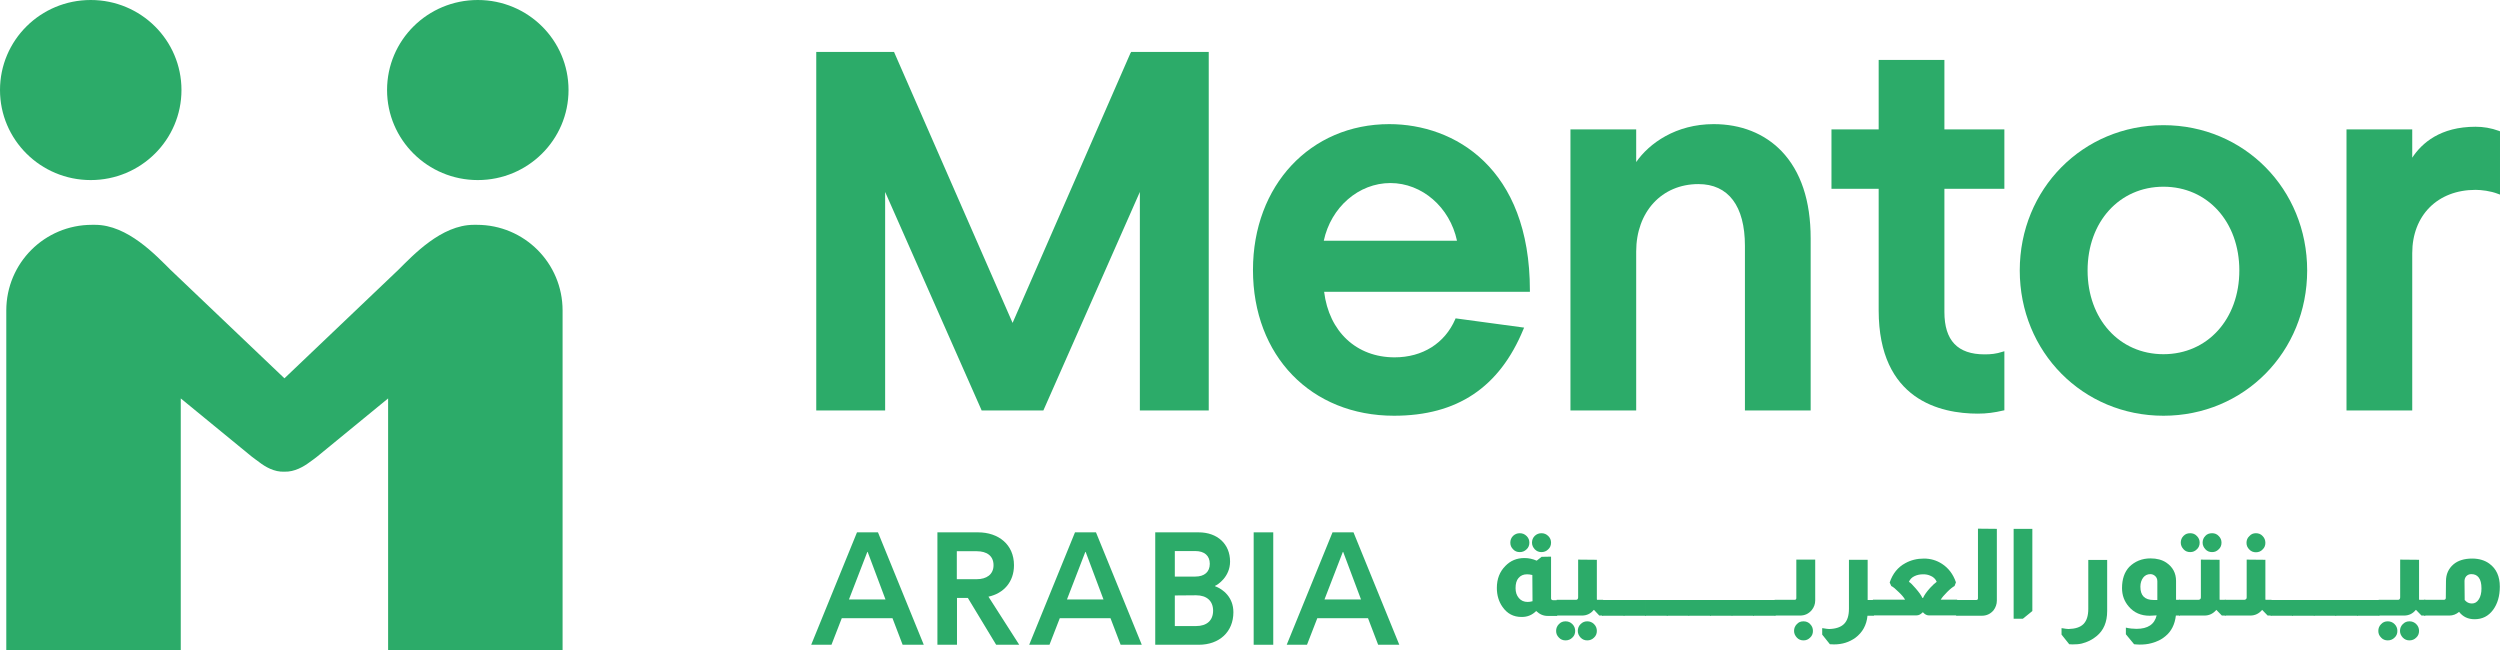 <svg enable-background="new 0 0 1430 371.8" viewBox="0 0 1430 371.8" xmlns="http://www.w3.org/2000/svg"><g fill="#2cab69"><path d="m273.3 103c28.7 0 51.9-23.1 51.9-51.5 0-28.5-23.2-51.5-51.9-51.5s-51.9 23-51.9 51.5c0 28.4 23.2 51.5 51.9 51.5"/><path d="m272.8 128.6h-1.8c-18.6 0-34.8 17.5-43.1 25.7l-65.2 62.1-65.2-62.1c-8.3-8.2-24.5-25.7-43.1-25.7h-1.8c-27.1 0-49 21.9-49 49v5.8 188.4h99.8v-143.9l40.5 33.2c1.5 1.2 3 2.2 4.3 3.2 3.5 2.7 8.7 5.8 14.5 5.5 5.8.2 11-2.9 14.5-5.5 1.3-1 2.9-2 4.3-3.2l40.5-33.2v143.9h99.8v-188.4-5.8c0-27.1-21.9-49-49-49"/><path d="m51.9 103c-28.7 0-51.9-23.1-51.9-51.5 0-28.5 23.2-51.5 51.9-51.5s51.9 23 51.9 51.5c0 28.4-23.2 51.5-51.9 51.5"/><path d="m646.8 30.2h-.1l-30.8 70.5-36.7 84-67.6-154.5-.2-.5h-44.5v205.1h39.4v-125l55 124.5.2.5h35.3l55.2-125v125h39.4v-205.1h-44.4z"/><path d="m794.7 71c-45.2 0-78 35.1-78 83.4 0 49.1 33.2 83.4 80.7 83.4 36.1 0 60.3-16.2 74-49.5l.4-.9-39.2-5.3-.2.5c-6 13.8-18.7 21.8-34.7 21.8-21.8 0-37.5-14.7-40.3-37.5h117.7v-.8c0-70.2-43.3-95.1-80.4-95.1m38.7 66.7h-76.2c4.1-19.2 20-33 38.1-33s34 13.8 38.1 33"/><path d="m980.2 71c-21.6 0-36.9 11-44.3 21.7v-18.7h-37.6v160.8h37.6v-90.9c0-22.7 14.6-38.6 35.6-38.6 17.1 0 26.6 12.5 26.6 35.3v94.2h37.6v-98.4c0-21.6-5.6-38.4-16.7-50-9.8-10.1-23.2-15.4-38.8-15.4"/><path d="m1112.2 34.3h-37.6v39.7h-27v34h27v69.5c0 51.4 35.5 59.1 56.7 59.1 5.1 0 9.6-.6 14.6-1.8l.6-.1v-33.8l-1 .3c-3.7 1.2-6.6 1.5-10.3 1.5-15.4 0-23-7.9-23-24.2v-70.5h34.3v-34h-34.3z"/><path d="m1237.5 71.6c-46.1 0-82.2 36.5-82.2 83.1s36.1 83.1 82.2 83.1 82.2-36.5 82.2-83.1-36.1-83.1-82.2-83.1m43.4 83.1c0 27.8-18.2 47.9-43.4 47.9s-43.4-20.1-43.4-47.9 18.2-47.9 43.4-47.9 43.4 20.1 43.4 47.9"/><path d="m1429.5 74.9c-4.7-1.7-9-2.4-13.5-2.4-20.1 0-30.7 9.3-36.2 17.7v-16.2h-37.6v160.8h37.6v-90c0-21.6 14.5-36.2 36.2-36.2 3.3 0 8.6.6 12.9 2.3l1.1.4v-36.2z"/><path d="m510.5 353.6h-29l-5.9 15.2h-11.6l26.2-64.3h12l26.2 64.3h-12.1zm-4-10.7-10.2-27.2h-.2l-10.5 27.2z"/><path d="m569.8 368.8-16.2-26.8h-6.2v26.8h-11.2v-64.3h23.2c11.8 0 20.6 7 20.6 18.8 0 9.6-5.9 16.1-14.6 18l17.6 27.5zm-22.5-37.5h11.4c5.6 0 9.6-2.7 9.6-8 0-5.4-3.9-8-9.6-8h-11.4z"/><path d="m635.2 353.6h-29l-5.9 15.2h-11.6l26.2-64.3h12l26.2 64.3h-12.1zm-4-10.7-10.2-27.2h-.2l-10.5 27.2z"/><path d="m703.6 321.2c0 8.8-7.2 13.4-8.6 13.9v.2c4.6 1.7 10.5 6.3 10.5 14.9 0 11.2-8 18.6-19.8 18.6h-24.9v-64.3h24.8c10.8 0 18 6.7 18 16.7m-31.6-6v14.6h11.7c5.3 0 8.3-2.7 8.3-7.3s-3-7.3-8.3-7.3zm0 25.4v17.5h12.2c6.1 0 9.7-3.2 9.7-8.8 0-5.5-3.6-8.8-9.7-8.8z"/><path d="m717.1 304.5h11.2v64.3h-11.2z"/><path d="m782.5 353.6h-29l-5.9 15.2h-11.6l26.2-64.3h12l26.2 64.3h-12.1zm-4-10.7-10.2-27.2h-.2l-10.5 27.2z"/><path d="m887.2 318.4v23.9c0 .3.1.5.3.7s.5.3.8.3h2.4v9h-5.5c-2.4 0-4.5-.9-6.5-2.8-2.3 2.3-5 3.4-8.2 3.4h-.1-.1c-4.6 0-8.2-1.9-10.9-5.8-2.1-3-3.2-6.6-3.2-10.8 0-5.1 1.6-9.3 4.9-12.6 2.9-3 6.5-4.5 10.9-4.5 2.4 0 4.7.5 7 1.5l2.8-2.2zm-17.9-13.4c1.5 0 2.8.5 3.9 1.6s1.6 2.3 1.6 3.8-.5 2.8-1.6 3.8c-1.1 1.1-2.4 1.6-3.9 1.6s-2.8-.5-3.8-1.6c-1.1-1.1-1.6-2.3-1.6-3.8s.5-2.8 1.6-3.9c1.1-1 2.3-1.5 3.8-1.5zm7.2 23.9c-1.1-.3-2.2-.4-3.1-.4-2 0-3.6.7-4.8 2.1s-1.7 3.3-1.7 5.8c0 2.3.6 4.2 1.9 5.7s2.9 2.2 5 2.2c.8 0 1.7-.1 2.8-.4zm5.2-23.9c1.5 0 2.8.5 3.9 1.6s1.6 2.3 1.6 3.8-.5 2.8-1.6 3.8c-1.1 1.1-2.4 1.6-3.9 1.6s-2.7-.5-3.8-1.6c-1-1.1-1.6-2.3-1.6-3.8s.5-2.8 1.6-3.9c1.1-1 2.3-1.5 3.8-1.5z"/><path d="m895.5 355.4c1.5 0 2.8.5 3.9 1.6s1.6 2.4 1.6 3.9-.5 2.8-1.6 3.8c-1.1 1.1-2.4 1.6-3.9 1.6s-2.8-.5-3.8-1.6c-1.1-1.1-1.6-2.3-1.6-3.8s.5-2.8 1.6-3.9c1-1.1 2.3-1.6 3.8-1.6zm17.9-35.2v22.3c0 .2 0 .4.1.6h3.5v9h-2.2l-3-3.2h-.2c-1.7 2.1-4 3.2-6.7 3.2h-14.5v-9h11c.5 0 .8-.1 1-.4.2-.2.3-.6.3-1v-21.6zm-5.5 35.2c1.5 0 2.8.5 3.9 1.6s1.6 2.4 1.6 3.9-.5 2.8-1.6 3.8c-1.1 1.1-2.4 1.6-3.9 1.6s-2.7-.5-3.8-1.6c-1-1.1-1.6-2.3-1.6-3.8s.5-2.8 1.6-3.9 2.3-1.6 3.8-1.6z"/><path d="m929.2 343.2v9h-12.8v-9z"/><path d="m941.5 343.2v9h-12.8v-9z"/><path d="m953.9 343.2v9h-12.9v-9z"/><path d="m966.2 343.2v9h-12.8v-9z"/><path d="m978.6 343.2v9h-12.8v-9z"/><path d="m990.9 343.2v9h-12.8v-9z"/><path d="m1003.3 343.2v9h-12.8v-9z"/><path d="m1015.6 343.2v9h-12.8v-9z"/><path d="m1038.3 320.2v23.3c0 2-.7 3.9-2 5.5-1.8 2.1-4 3.1-6.7 3.1h-14.5v-9h11.4c.3 0 .5-.1.7-.2.2-.2.3-.4.3-.8v-22h10.8zm-6.7 35.2c1.5 0 2.8.5 3.8 1.6 1.1 1.1 1.6 2.4 1.6 3.9s-.5 2.8-1.6 3.8c-1.1 1.1-2.3 1.6-3.8 1.6s-2.8-.5-3.8-1.6-1.6-2.3-1.6-3.8.5-2.8 1.6-3.9c1-1.1 2.2-1.6 3.8-1.6z"/><path d="m1068.3 320.2v23h3.5v9h-3.6c-.5 5.3-2.8 9.5-6.9 12.6-3.5 2.5-7.5 3.8-12.2 3.8-.5 0-1.3 0-2.4-.1l-4.4-5.5v-3.7c.1 0 .4.1.8.1 1.2.2 2.3.4 3.2.4 3.8-.1 6.7-1.1 8.5-2.9 1.9-1.9 2.8-4.8 2.8-8.7v-28z"/><path d="m1080.9 333.2c1.7-5.1 4.7-8.8 9-11.1 3.1-1.7 6.6-2.6 10.6-2.6 3.8 0 7.2 1 10.3 3 3.7 2.4 6.4 5.9 8 10.6l-.8 2.1c-1.1.6-2.5 1.7-4.2 3.4s-2.9 3.1-3.7 4.4h9.4v9h-16.3c-1.1 0-2.2-.6-3.2-1.7h-.3c-1 1.1-2.2 1.7-3.4 1.7h-25v-9h18.4c-.7-1.3-1.9-2.7-3.6-4.3-1.8-1.8-3.2-3-4.3-3.5zm26.9-.4c-.7-1.7-2-2.9-3.9-3.6-1.2-.5-2.4-.7-3.8-.7-1.8 0-3.4.3-4.9 1-1.6.7-2.7 1.9-3.3 3.3.9.5 2.2 1.8 3.9 3.8 1.9 2.2 3.2 4 3.8 5.4h.4c.7-1.6 2-3.5 4.1-5.8 1.6-1.7 2.8-2.8 3.7-3.4z"/><path d="m1142.2 302.5v41.1c0 2-.7 3.9-1.9 5.5-1.8 2.1-4 3.1-6.7 3.1h-14.6v-9h11.4c.3 0 .5-.1.7-.2.2-.2.3-.4.3-.8v-39.8z"/><path d="m1162.5 302.5v47l-5.4 4.4h-5.3v-51.4z"/><path d="m1205.3 320.2v29.3c0 6.3-2 11.1-6.1 14.4-2.4 2-5.2 3.4-8.4 4.2-1.6.4-3.4.5-5.4.5l-1.8-.1-4.4-5.5v-3.7c.1 0 .4.1.8.1 1.2.2 2.3.4 3.2.4 3.8-.1 6.7-1 8.5-2.8 1.9-1.9 2.8-4.8 2.8-8.7v-28h10.8z"/><path d="m1229.6 352.2c-4.9 0-8.9-1.7-11.9-5.2-2.6-3-3.9-6.5-3.9-10.6 0-5.2 1.4-9.2 4.1-12.1 3.2-3.2 7.3-4.9 12.2-4.9 3.6 0 6.6.8 9 2.4 3.7 2.5 5.6 6 5.6 10.5v10.8h2.2v9h-2.3c-.6 5.1-2.6 9.1-6.1 11.9-2.1 1.8-4.8 3.1-7.9 3.9-2.1.6-4.4.8-6.7.8-1 0-2.1-.1-3.2-.2l-4.7-5.7v-3.8c2.1.5 4.2.7 6.1.7 6.5 0 10.3-2.6 11.5-7.7zm4.4-19.7c0-1.4-.5-2.5-1.6-3.3-.7-.5-1.5-.8-2.4-.8-1.7 0-3.1.7-4.1 2s-1.6 3.1-1.6 5.2c0 5.1 2.5 7.6 7.6 7.6h2.1z"/><path d="m1269.6 320.2v22.3c0 .2 0 .4.1.6h3.4v9h-2.2l-3.1-3.2h-.1c-1.8 2.1-4 3.2-6.8 3.2h-14.5v-9h11.1c.4 0 .7-.1 1-.4.3-.2.4-.6.4-1v-21.6zm-16.8-15.2c1.5 0 2.8.5 3.8 1.6 1.1 1.1 1.6 2.3 1.6 3.8s-.5 2.8-1.6 3.8c-1.1 1.1-2.3 1.6-3.8 1.6s-2.8-.5-3.8-1.6-1.6-2.3-1.6-3.8.5-2.8 1.6-3.9 2.3-1.5 3.8-1.5zm12.5 0c1.5 0 2.8.5 3.8 1.6 1.1 1.1 1.6 2.3 1.6 3.8s-.5 2.8-1.6 3.8c-1.1 1.1-2.3 1.6-3.8 1.6s-2.8-.5-3.8-1.6-1.6-2.3-1.6-3.8.5-2.8 1.6-3.9c.9-1 2.2-1.5 3.8-1.5z"/><path d="m1295.8 320.2v22.3c0 .2 0 .4.1.6h3.4v9h-2.2l-3.1-3.2h-.1c-1.8 2.1-4 3.2-6.8 3.2h-14.5v-9h11.1c.4 0 .7-.1 1-.4.3-.2.4-.6.4-1v-21.6zm-5.4-15.2c1.5 0 2.8.5 3.8 1.6 1 1 1.6 2.3 1.6 3.9 0 1.5-.5 2.8-1.6 3.8-1 1.1-2.3 1.6-3.8 1.6s-2.8-.5-3.8-1.6c-1.1-1.1-1.6-2.3-1.6-3.8s.5-2.8 1.6-3.8c1-1.2 2.3-1.7 3.8-1.7z"/><path d="m1311.6 343.2v9h-12.8v-9z"/><path d="m1323.9 343.2v9h-12.8v-9z"/><path d="m1336.3 343.2v9h-12.8v-9z"/><path d="m1348.6 343.2v9h-12.8v-9z"/><path d="m1361 343.2v9h-12.8v-9z"/><path d="m1365.8 355.4c1.5 0 2.8.5 3.9 1.6s1.6 2.4 1.6 3.9-.5 2.8-1.6 3.8c-1.1 1.1-2.4 1.6-3.9 1.6s-2.8-.5-3.8-1.6c-1.1-1.1-1.6-2.3-1.6-3.8s.5-2.8 1.6-3.9c1-1.1 2.3-1.6 3.8-1.6zm17.9-35.2v22.3c0 .2 0 .4.1.6h3.5v9h-2.2l-3.1-3.2h-.2c-1.7 2.1-3.9 3.2-6.7 3.2h-14.5v-9h11c.5 0 .8-.1 1-.4.2-.2.3-.6.3-1v-21.6zm-5.5 35.2c1.5 0 2.8.5 3.9 1.6s1.6 2.4 1.6 3.9-.5 2.8-1.6 3.8c-1.1 1.1-2.4 1.6-3.9 1.6s-2.7-.5-3.8-1.6c-1-1.1-1.6-2.3-1.6-3.8s.5-2.8 1.6-3.9 2.3-1.6 3.8-1.6z"/><path d="m1399.1 332.4c0-3.9 1.4-7.1 4.3-9.6 2.6-2.2 6.2-3.3 10.7-3.3 3.9 0 7.2 1 9.8 2.9 4 2.9 6 7.3 6 13.2 0 5.3-1.3 9.8-3.9 13.3s-6.1 5.3-10.5 5.3c-3.8 0-6.7-1.4-8.9-4.2-1.7 1.4-3.5 2.1-5.6 2.1h-14.5v-9h11.4c.3 0 .6-.1.8-.3s.3-.5.3-.7zm10.7 10.8c1.1 1.3 2.4 2 4.1 2s3-.8 4-2.4 1.5-3.6 1.5-6.2c0-2.8-.5-4.9-1.6-6.3-1-1.3-2.4-1.9-4.2-1.9-1.2 0-2.1.4-2.9 1.2-.7.8-1 1.8-1 2.8z"/></g></svg>